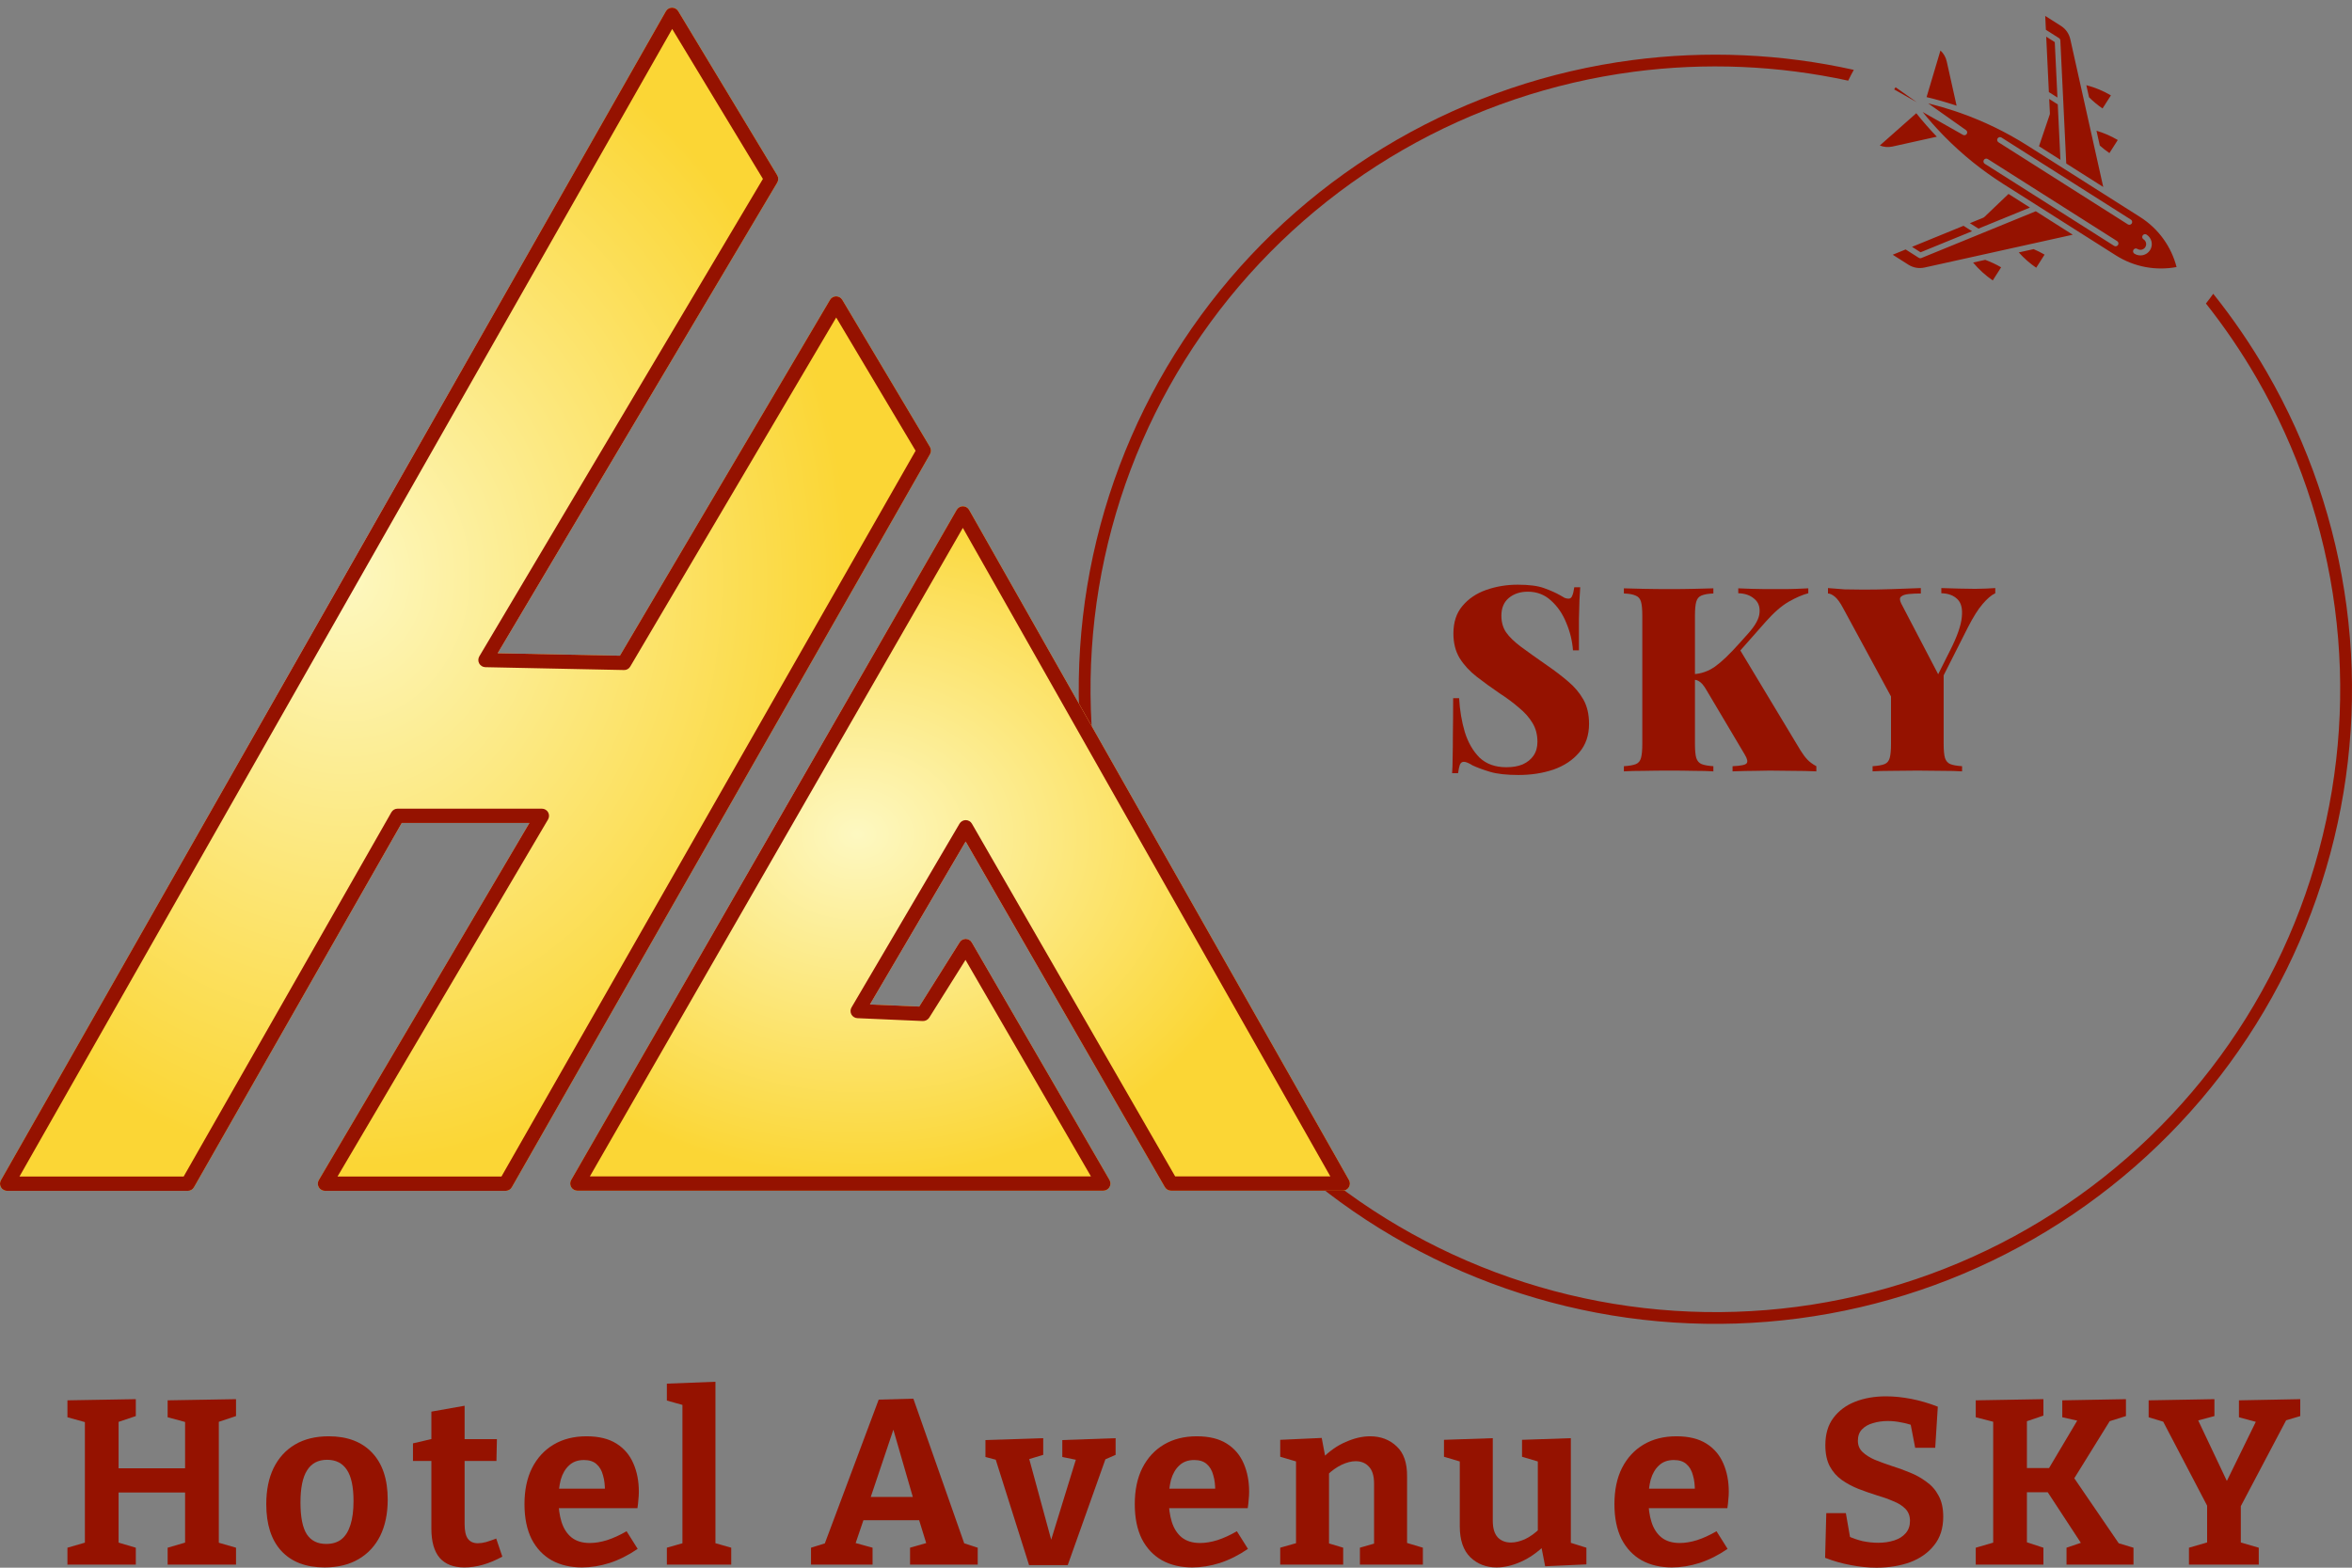 <svg width="180" height="120" viewBox="0 0 180 120" fill="none" xmlns="http://www.w3.org/2000/svg">
<rect x="0" y="0" width="180" height="120" fill="#808080" stroke="none"/>
<path d="M124.919 4.6C130.576 3.857 136.315 4.112 141.873 5.347C141.723 5.618 141.579 5.893 141.444 6.174C136.061 5.006 130.51 4.773 125.036 5.492C118.81 6.309 112.807 8.341 107.368 11.471C101.93 14.602 97.163 18.77 93.34 23.737C89.517 28.704 86.713 34.373 85.088 40.421C83.463 46.469 83.048 52.776 83.868 58.984C84.688 65.191 86.725 71.177 89.865 76.599C93.005 82.021 97.186 86.774 102.168 90.585C107.15 94.397 112.836 97.192 118.902 98.813C124.967 100.433 131.294 100.847 137.52 100.03C143.746 99.212 149.75 97.181 155.188 94.05C160.626 90.92 165.393 86.751 169.216 81.784C173.039 76.817 175.843 71.148 177.468 65.1C179.093 59.053 179.508 52.745 178.688 46.537C177.869 40.33 175.831 34.344 172.691 28.922C171.538 26.93 170.244 25.03 168.821 23.232C169.015 22.989 169.201 22.741 169.38 22.487C170.888 24.373 172.257 26.374 173.472 28.472C176.671 33.997 178.748 40.096 179.583 46.42C180.418 52.745 179.996 59.171 178.34 65.333C176.684 71.495 173.827 77.271 169.932 82.332C166.037 87.393 161.18 91.639 155.639 94.829C150.098 98.019 143.981 100.089 137.638 100.922C131.294 101.754 124.848 101.333 118.668 99.682C112.488 98.031 106.694 95.183 101.618 91.299C96.542 87.416 92.283 82.573 89.084 77.049C85.885 71.524 83.808 65.426 82.973 59.101C82.138 52.777 82.56 46.35 84.216 40.188C85.872 34.026 88.729 28.25 92.624 23.189C96.519 18.128 101.376 13.882 106.917 10.692C112.458 7.503 118.575 5.432 124.919 4.6Z" fill="#951200"/>
<path d="M38.694 91.155H24.872C24.776 91.155 24.681 91.129 24.597 91.081C24.513 91.032 24.444 90.963 24.396 90.879C24.348 90.795 24.323 90.7 24.323 90.604C24.324 90.507 24.35 90.412 24.399 90.329L40.515 62.995H30.748L14.846 90.879C14.799 90.963 14.729 91.032 14.646 91.081C14.563 91.129 14.468 91.155 14.371 91.155H0.547C0.452 91.155 0.357 91.13 0.274 91.082C0.191 91.034 0.122 90.966 0.074 90.883C0.026 90.8 0 90.707 1.45453e-06 90.611C-0 90.514 0.025 90.421 0.072 90.338L50.959 0.862C51.006 0.779 51.075 0.71 51.157 0.661C51.239 0.614 51.332 0.587 51.428 0.586C51.523 0.585 51.617 0.609 51.7 0.656C51.783 0.702 51.853 0.769 51.903 0.851L59.481 13.415C59.532 13.501 59.559 13.598 59.559 13.697C59.559 13.796 59.532 13.893 59.481 13.979L38.09 50.002L47.441 50.191L63.52 22.953C63.568 22.87 63.637 22.803 63.719 22.755C63.802 22.708 63.895 22.683 63.99 22.683C64.085 22.683 64.178 22.708 64.261 22.755C64.343 22.802 64.412 22.869 64.461 22.951L71.173 34.217C71.221 34.301 71.247 34.396 71.247 34.493C71.247 34.589 71.221 34.685 71.173 34.769L39.171 90.879C39.123 90.963 39.053 91.032 38.969 91.081C38.886 91.128 38.791 91.155 38.694 91.155Z" fill="url(#paint0_radial_2700_12772)"/>
<path d="M102.75 91.142H89.623C89.526 91.141 89.431 91.116 89.347 91.067C89.264 91.019 89.194 90.949 89.146 90.867L73.903 64.418L66.577 76.888L70.349 77.048L73.443 72.124C73.492 72.046 73.561 71.981 73.642 71.936C73.724 71.891 73.816 71.868 73.909 71.868C74.004 71.869 74.097 71.896 74.178 71.943C74.261 71.992 74.328 72.06 74.375 72.142L84.912 90.322C84.96 90.404 84.984 90.499 84.984 90.595C84.984 90.691 84.96 90.785 84.912 90.869C84.863 90.951 84.795 91.021 84.71 91.068C84.627 91.117 84.531 91.142 84.435 91.142H44.188C44.092 91.142 43.997 91.117 43.914 91.068C43.83 91.021 43.761 90.953 43.713 90.87C43.664 90.786 43.639 90.692 43.639 90.596C43.638 90.5 43.663 90.407 43.711 90.324L73.214 39.03C73.262 38.946 73.332 38.876 73.415 38.828C73.499 38.78 73.594 38.754 73.692 38.754C73.789 38.754 73.884 38.78 73.968 38.829C74.052 38.878 74.121 38.947 74.168 39.032L103.237 90.326C103.284 90.409 103.309 90.503 103.308 90.599C103.307 90.695 103.281 90.788 103.232 90.871C103.184 90.954 103.114 91.022 103.031 91.069C102.948 91.117 102.854 91.142 102.757 91.142H102.75Z" fill="url(#paint1_radial_2700_12772)"/>
<path d="M38.694 91.155H24.872C24.776 91.155 24.681 91.129 24.597 91.081C24.513 91.032 24.444 90.963 24.396 90.879C24.348 90.795 24.323 90.7 24.323 90.604C24.324 90.507 24.35 90.412 24.399 90.329L40.515 62.995H30.748L14.846 90.879C14.799 90.963 14.729 91.032 14.646 91.081C14.563 91.129 14.468 91.155 14.371 91.155H0.547C0.452 91.155 0.357 91.13 0.274 91.082C0.191 91.034 0.122 90.966 0.074 90.883C0.026 90.8 0 90.707 1.45453e-06 90.611C-0 90.514 0.025 90.421 0.072 90.338L50.959 0.862C51.006 0.779 51.075 0.71 51.157 0.661C51.239 0.614 51.332 0.587 51.428 0.586C51.523 0.585 51.617 0.609 51.7 0.656C51.783 0.702 51.853 0.769 51.903 0.851L59.481 13.415C59.532 13.501 59.559 13.598 59.559 13.697C59.559 13.796 59.532 13.893 59.481 13.979L38.09 50.002L47.441 50.191L63.52 22.953C63.568 22.87 63.637 22.803 63.719 22.755C63.802 22.708 63.895 22.683 63.99 22.683C64.085 22.683 64.178 22.708 64.261 22.755C64.343 22.802 64.412 22.869 64.461 22.951L71.173 34.217C71.221 34.301 71.247 34.396 71.247 34.493C71.247 34.589 71.221 34.685 71.173 34.769L39.171 90.879C39.123 90.963 39.053 91.032 38.969 91.081C38.886 91.128 38.791 91.155 38.694 91.155ZM25.829 90.06H38.376L70.072 34.503L63.995 24.304L48.234 51.019C48.186 51.104 48.116 51.174 48.031 51.221C47.946 51.27 47.849 51.293 47.752 51.288L37.142 51.07C37.046 51.068 36.953 51.04 36.871 50.99C36.789 50.941 36.722 50.871 36.675 50.787C36.629 50.703 36.605 50.61 36.606 50.514C36.608 50.418 36.634 50.325 36.682 50.242L58.386 13.694L51.443 2.217L1.489 90.06H14.054L29.955 62.172C30.003 62.089 30.072 62.021 30.155 61.972C30.238 61.925 30.332 61.901 30.428 61.901H41.472C41.568 61.901 41.663 61.926 41.746 61.975C41.83 62.023 41.899 62.093 41.946 62.177C41.994 62.26 42.019 62.355 42.018 62.451C42.017 62.548 41.991 62.643 41.942 62.726L25.829 90.06Z" fill="#951200"/>
<path d="M102.75 91.142H89.623C89.526 91.141 89.431 91.116 89.347 91.067C89.264 91.019 89.194 90.949 89.146 90.867L73.903 64.418L66.577 76.888L70.349 77.048L73.443 72.124C73.492 72.046 73.561 71.981 73.642 71.936C73.724 71.891 73.816 71.868 73.909 71.868C74.004 71.869 74.097 71.896 74.178 71.943C74.261 71.992 74.328 72.06 74.375 72.142L84.912 90.322C84.96 90.404 84.984 90.499 84.984 90.595C84.984 90.691 84.96 90.785 84.912 90.869C84.863 90.951 84.795 91.021 84.71 91.068C84.627 91.117 84.531 91.142 84.435 91.142H44.188C44.092 91.142 43.997 91.117 43.914 91.068C43.83 91.021 43.761 90.953 43.713 90.87C43.664 90.786 43.639 90.692 43.639 90.596C43.638 90.5 43.663 90.407 43.711 90.324L73.214 39.03C73.262 38.946 73.332 38.876 73.415 38.828C73.499 38.78 73.594 38.754 73.691 38.754C73.789 38.754 73.884 38.78 73.968 38.829C74.052 38.878 74.121 38.947 74.168 39.032L103.237 90.326C103.284 90.409 103.309 90.503 103.308 90.599C103.307 90.695 103.281 90.788 103.232 90.871C103.184 90.954 103.114 91.022 103.031 91.069C102.948 91.117 102.854 91.142 102.757 91.142H102.75ZM89.936 90.048H101.811L73.687 40.408L45.143 90.048H83.491L73.89 73.476L71.112 77.9C71.059 77.981 70.986 78.047 70.9 78.091C70.814 78.137 70.718 78.159 70.621 78.156L65.618 77.937C65.523 77.933 65.431 77.905 65.351 77.854C65.27 77.805 65.204 77.735 65.159 77.653C65.114 77.57 65.091 77.476 65.092 77.382C65.093 77.288 65.119 77.196 65.167 77.115L73.434 63.046C73.483 62.964 73.552 62.896 73.636 62.849C73.719 62.801 73.813 62.776 73.909 62.777C74.005 62.777 74.1 62.803 74.183 62.85C74.265 62.898 74.334 62.967 74.382 63.051L89.936 90.048Z" fill="#951200"/>
<path d="M152.7 45.014V45.41C152.395 45.555 152.071 45.832 151.727 46.241C151.383 46.636 151.006 47.237 150.595 48.042L147.023 55.107H145.693L141.048 46.538C140.823 46.115 140.611 45.825 140.413 45.667C140.214 45.508 140.042 45.429 139.896 45.429V45.014C140.307 45.053 140.73 45.086 141.167 45.113C141.617 45.126 142.106 45.132 142.636 45.132C143.311 45.132 144.038 45.119 144.819 45.093C145.613 45.066 146.341 45.04 147.003 45.014V45.429C146.672 45.429 146.367 45.443 146.09 45.469C145.812 45.495 145.613 45.561 145.494 45.667C145.375 45.759 145.375 45.931 145.494 46.181L148.491 51.92L147.558 53.148L149.226 49.823C149.782 48.728 150.086 47.864 150.139 47.23C150.205 46.597 150.093 46.142 149.801 45.865C149.51 45.574 149.1 45.423 148.571 45.41V45.014C149.074 45.027 149.517 45.04 149.901 45.053C150.298 45.066 150.721 45.073 151.171 45.073C151.436 45.073 151.707 45.066 151.985 45.053C152.263 45.04 152.501 45.027 152.7 45.014ZM148.749 51.267V56.947C148.749 57.422 148.783 57.779 148.849 58.016C148.928 58.254 149.067 58.412 149.266 58.491C149.464 58.57 149.762 58.623 150.159 58.649V59.045C149.775 59.019 149.266 59.005 148.63 59.005C147.995 58.992 147.367 58.986 146.745 58.986C146.07 58.986 145.415 58.992 144.779 59.005C144.158 59.005 143.668 59.019 143.311 59.045V58.649C143.721 58.623 144.025 58.57 144.224 58.491C144.422 58.412 144.555 58.254 144.621 58.016C144.687 57.779 144.72 57.422 144.72 56.947V52.89L146.884 54.117L148.749 51.267Z" fill="#951200"/>
<path d="M138.39 45.034V45.41C137.94 45.529 137.437 45.746 136.882 46.063C136.339 46.379 135.757 46.887 135.135 47.587L131.483 51.723L133.09 49.625L137.795 57.442C137.967 57.719 138.139 57.95 138.311 58.135C138.483 58.32 138.714 58.491 139.006 58.65V59.045C138.45 59.019 137.854 59.006 137.219 59.006C136.597 58.992 136.002 58.986 135.433 58.986C135.128 58.986 134.751 58.992 134.301 59.006C133.851 59.006 133.282 59.019 132.594 59.045V58.65C133.216 58.623 133.573 58.551 133.666 58.432C133.772 58.313 133.726 58.089 133.527 57.759L130.649 52.91C130.517 52.673 130.397 52.495 130.292 52.376C130.186 52.257 130.08 52.171 129.974 52.119C129.881 52.066 129.756 52.033 129.597 52.02V51.604C130.179 51.578 130.728 51.386 131.244 51.03C131.76 50.661 132.382 50.067 133.11 49.249L133.785 48.497C134.341 47.877 134.632 47.343 134.658 46.894C134.698 46.432 134.559 46.076 134.242 45.825C133.937 45.561 133.534 45.423 133.031 45.41V45.034C133.401 45.047 133.745 45.06 134.063 45.073C134.394 45.073 134.738 45.08 135.095 45.093C135.466 45.093 135.896 45.093 136.385 45.093C136.809 45.093 137.179 45.087 137.497 45.073C137.828 45.06 138.126 45.047 138.39 45.034ZM131.125 45.034V45.429C130.728 45.443 130.424 45.495 130.212 45.588C130.014 45.667 129.881 45.825 129.815 46.063C129.749 46.287 129.716 46.643 129.716 47.132V56.947C129.716 57.422 129.749 57.779 129.815 58.016C129.895 58.254 130.033 58.412 130.232 58.491C130.43 58.57 130.728 58.623 131.125 58.65V59.045C130.741 59.019 130.245 59.006 129.637 59.006C129.041 58.992 128.432 58.986 127.81 58.986C127.096 58.986 126.421 58.992 125.786 59.006C125.164 59.006 124.661 59.019 124.277 59.045V58.65C124.687 58.623 124.992 58.57 125.19 58.491C125.389 58.412 125.521 58.254 125.587 58.016C125.653 57.779 125.686 57.422 125.686 56.947V47.132C125.686 46.643 125.653 46.287 125.587 46.063C125.521 45.825 125.382 45.667 125.17 45.588C124.972 45.495 124.674 45.443 124.277 45.429V45.034C124.661 45.047 125.164 45.06 125.786 45.073C126.421 45.087 127.096 45.093 127.81 45.093C128.432 45.093 129.041 45.087 129.637 45.073C130.245 45.06 130.741 45.047 131.125 45.034Z" fill="#951200"/>
<path d="M116.153 44.756C117.013 44.756 117.681 44.842 118.157 45.014C118.634 45.185 119.037 45.363 119.368 45.548C119.527 45.64 119.653 45.713 119.745 45.766C119.851 45.805 119.95 45.825 120.043 45.825C120.175 45.825 120.268 45.752 120.321 45.607C120.387 45.462 120.44 45.245 120.48 44.954H120.936C120.923 45.231 120.903 45.555 120.877 45.924C120.864 46.293 120.85 46.782 120.837 47.389C120.837 47.995 120.837 48.794 120.837 49.783H120.381C120.328 49.057 120.156 48.352 119.864 47.666C119.587 46.98 119.196 46.412 118.693 45.964C118.204 45.515 117.615 45.291 116.927 45.291C116.344 45.291 115.861 45.449 115.478 45.766C115.094 46.082 114.902 46.538 114.902 47.131C114.902 47.619 115.021 48.042 115.259 48.398C115.498 48.741 115.868 49.104 116.371 49.486C116.887 49.869 117.562 50.35 118.396 50.931C118.991 51.34 119.527 51.749 120.003 52.158C120.493 52.567 120.883 53.029 121.175 53.543C121.466 54.058 121.611 54.678 121.611 55.404C121.611 56.288 121.36 57.02 120.857 57.6C120.367 58.181 119.712 58.616 118.892 58.907C118.071 59.184 117.178 59.322 116.212 59.322C115.312 59.322 114.591 59.243 114.049 59.085C113.519 58.926 113.069 58.761 112.699 58.59C112.408 58.405 112.183 58.313 112.024 58.313C111.892 58.313 111.792 58.385 111.726 58.531C111.673 58.676 111.627 58.893 111.587 59.184H111.131C111.157 58.84 111.17 58.445 111.17 57.996C111.184 57.534 111.19 56.941 111.19 56.215C111.203 55.489 111.21 54.566 111.21 53.444H111.667C111.719 54.368 111.865 55.232 112.103 56.037C112.355 56.842 112.732 57.495 113.235 57.996C113.751 58.484 114.432 58.728 115.279 58.728C115.769 58.728 116.186 58.656 116.53 58.511C116.887 58.352 117.165 58.128 117.363 57.838C117.562 57.548 117.661 57.198 117.661 56.789C117.661 56.235 117.535 55.753 117.284 55.344C117.033 54.922 116.689 54.533 116.252 54.177C115.828 53.807 115.332 53.438 114.763 53.068C114.141 52.646 113.559 52.224 113.016 51.802C112.474 51.38 112.037 50.905 111.706 50.377C111.389 49.849 111.23 49.222 111.23 48.497C111.23 47.626 111.461 46.92 111.925 46.379C112.388 45.825 112.996 45.416 113.751 45.152C114.505 44.888 115.306 44.756 116.153 44.756Z" fill="#951200"/>
<path fill-rule="evenodd" clip-rule="evenodd" d="M156.573 2.281L156.522 1.218L157.726 1.982C158.105 2.223 158.351 2.593 158.441 3L160.962 14.312L158.132 12.516L157.908 7.859L157.679 3.091C157.675 3.021 157.638 2.957 157.579 2.919L156.573 2.281ZM156.045 11.192L156.869 8.764C156.878 8.738 156.882 8.711 156.88 8.684L156.827 7.575L157.482 7.991L157.686 12.233L156.998 11.797L156.045 11.192ZM156.802 7.049L156.788 6.769L156.598 2.807L157.253 3.223L157.457 7.465L156.802 7.049ZM155.67 11.464L157.481 12.613L163.787 16.614C165.226 17.528 166.18 18.914 166.574 20.441C165.02 20.731 163.357 20.456 161.918 19.541L161.918 19.541L153.299 14.073C151.693 13.054 150.185 11.844 148.813 10.449C148.81 10.446 148.808 10.443 148.805 10.44C148.741 10.376 148.678 10.311 148.616 10.246C148.104 9.715 147.613 9.157 147.142 8.574L150.228 10.323C150.328 10.38 150.455 10.348 150.517 10.251C150.579 10.155 150.554 10.027 150.46 9.96L147.562 7.912C148.226 8.074 148.878 8.261 149.517 8.472C149.666 8.522 149.815 8.573 149.963 8.625C149.97 8.627 149.977 8.63 149.985 8.631C151.83 9.28 153.564 10.128 155.169 11.146L155.665 11.461L155.666 11.462C155.667 11.463 155.669 11.463 155.67 11.464ZM154.054 18.979L154.054 18.979L151.899 19.457L151.899 19.457L150.572 19.751L150.571 19.751L147.283 20.479C146.876 20.569 146.436 20.505 146.055 20.264L146.055 20.264L144.851 19.499L145.839 19.095L146.845 19.734C146.904 19.771 146.978 19.778 147.043 19.751L151.473 17.94L151.473 17.94L151.473 17.94L155.8 16.17L158.63 17.966L155.61 18.635L155.61 18.635L154.054 18.979ZM150.924 17.7L150.269 17.284L146.328 18.895L146.983 19.311L150.924 17.7ZM151.788 16.662L150.757 17.084L151.412 17.5L155.354 15.887L153.712 14.845L151.855 16.619C151.836 16.637 151.813 16.652 151.788 16.662ZM156.472 19.491C156.206 19.334 155.926 19.195 155.635 19.07L154.498 19.322C154.902 19.773 155.35 20.165 155.833 20.493L156.472 19.491ZM153.147 20.462C152.766 20.238 152.359 20.048 151.931 19.89L151.002 20.096C151.449 20.631 151.955 21.089 152.508 21.465L153.147 20.462ZM147.442 7.434C148.196 7.611 148.932 7.823 149.654 8.064C149.683 8.073 149.711 8.083 149.74 8.092L148.985 4.704C148.915 4.389 148.751 4.094 148.504 3.866L147.442 7.434ZM144.964 6.845L146.685 7.82L146.438 7.645L146.436 7.644C146.435 7.643 146.434 7.642 146.432 7.641L145.07 6.679L144.964 6.845ZM164.542 19.151C164.285 19.554 163.749 19.673 163.344 19.417C163.244 19.353 163.214 19.22 163.278 19.12C163.342 19.019 163.475 18.99 163.576 19.053C163.779 19.182 164.049 19.123 164.178 18.92C164.308 18.717 164.248 18.449 164.045 18.32C163.944 18.256 163.915 18.123 163.979 18.023C164.043 17.923 164.176 17.893 164.277 17.957C164.681 18.214 164.8 18.747 164.543 19.151L164.542 19.151ZM143.863 11.137L146.655 8.667C147.155 9.296 147.681 9.894 148.227 10.464L144.829 11.217C144.512 11.287 144.175 11.263 143.863 11.137ZM162.092 18.753C162.156 18.652 162.126 18.519 162.026 18.456L152.126 12.174C152.026 12.11 151.892 12.139 151.828 12.239C151.764 12.34 151.794 12.473 151.894 12.537L161.794 18.819C161.894 18.882 162.028 18.853 162.092 18.753ZM163.077 16.809C163.177 16.873 163.207 17.006 163.143 17.107C163.079 17.207 162.945 17.236 162.845 17.173L152.945 10.891C152.844 10.827 152.814 10.694 152.878 10.594C152.942 10.494 153.076 10.464 153.176 10.528L163.077 16.809ZM160.698 11.14C160.935 11.349 161.18 11.543 161.435 11.718L162.074 10.717C161.572 10.419 161.025 10.18 160.445 10.006L160.698 11.14ZM159.669 6.521L159.875 7.446C160.199 7.766 160.544 8.054 160.909 8.303L161.549 7.301C160.975 6.961 160.343 6.697 159.669 6.521Z" fill="#951200"/>
<path d="M167.522 119.766V118.471L169.255 117.967L168.912 118.507V114.782L169.128 115.664L165.393 108.521L165.862 108.917L164.437 108.485V107.19L169.471 107.1V108.395L167.865 108.827L168.064 108.377L170.662 113.865H170.175L172.809 108.485L173.008 108.935L171.348 108.485V107.19L176.04 107.1V108.395L174.596 108.827L175.101 108.449L171.294 115.664L171.492 114.782V118.507L171.131 117.967L172.864 118.471V119.766H167.522Z" fill="#951200"/>
<path d="M162.429 118.543L161.725 118.003L163.277 118.471V119.766H158.152V118.471L159.524 118.003L159.47 118.435L156.384 113.721L157.07 114.225H154.724L155.121 113.703V118.507L154.796 117.949L156.384 118.471V119.766H151.205V118.471L152.811 118.003L152.54 118.507V108.413L152.811 108.899L151.205 108.485V107.19L156.384 107.1V108.359L154.796 108.899L155.121 108.359V112.785L154.724 112.372H157.25L156.582 112.767L159.145 108.449L159.343 108.827L157.828 108.485V107.19L162.7 107.1V108.395L161.094 108.899L161.653 108.467L158.531 113.505V112.839L162.429 118.543Z" fill="#951200"/>
<path d="M142.185 110.285C142.185 110.632 142.305 110.92 142.546 111.148C142.786 111.376 143.099 111.574 143.484 111.742C143.869 111.898 144.296 112.054 144.765 112.21C145.235 112.354 145.698 112.522 146.155 112.713C146.612 112.893 147.033 113.127 147.418 113.415C147.815 113.691 148.128 114.045 148.356 114.477C148.597 114.908 148.717 115.448 148.717 116.096C148.717 116.983 148.483 117.715 148.013 118.291C147.556 118.866 146.943 119.298 146.173 119.586C145.403 119.862 144.549 120 143.61 120C142.973 120 142.317 119.934 141.644 119.802C140.982 119.682 140.326 119.496 139.677 119.244L139.767 115.826H141.265L141.644 118.003L141.409 117.571C141.77 117.739 142.149 117.871 142.546 117.967C142.955 118.051 143.352 118.093 143.737 118.093C144.182 118.093 144.591 118.033 144.964 117.913C145.337 117.793 145.632 117.607 145.848 117.355C146.065 117.103 146.173 116.791 146.173 116.42C146.173 116.048 146.059 115.742 145.83 115.502C145.601 115.262 145.289 115.064 144.892 114.908C144.507 114.74 144.086 114.591 143.629 114.459C143.171 114.315 142.708 114.153 142.239 113.973C141.782 113.793 141.355 113.565 140.958 113.289C140.573 113.013 140.266 112.665 140.038 112.246C139.809 111.814 139.695 111.274 139.695 110.626C139.695 109.775 139.899 109.079 140.308 108.539C140.717 107.988 141.271 107.574 141.968 107.298C142.666 107.022 143.454 106.884 144.332 106.884C144.958 106.884 145.607 106.95 146.281 107.082C146.955 107.214 147.629 107.412 148.302 107.676L148.104 110.824H146.57L146.191 108.863L146.48 109.151C146.179 109.031 145.854 108.941 145.505 108.881C145.168 108.809 144.826 108.773 144.477 108.773C144.068 108.773 143.689 108.827 143.34 108.935C142.991 109.031 142.708 109.193 142.492 109.421C142.287 109.637 142.185 109.925 142.185 110.285Z" fill="#951200"/>
<path d="M127.956 119.981C127.078 119.981 126.308 119.801 125.646 119.441C124.984 119.069 124.467 118.523 124.094 117.804C123.733 117.072 123.553 116.185 123.553 115.141C123.553 114.062 123.745 113.139 124.13 112.371C124.527 111.591 125.081 110.992 125.79 110.572C126.5 110.152 127.336 109.942 128.299 109.942C129.237 109.942 130.001 110.128 130.59 110.5C131.18 110.872 131.613 111.382 131.89 112.029C132.166 112.665 132.305 113.384 132.305 114.188C132.305 114.392 132.293 114.596 132.269 114.8C132.257 115.003 132.232 115.219 132.196 115.447H125.592V113.954H130.031L129.706 114.188C129.718 113.708 129.67 113.288 129.562 112.929C129.466 112.557 129.297 112.269 129.057 112.065C128.828 111.861 128.509 111.759 128.1 111.759C127.631 111.759 127.252 111.897 126.963 112.173C126.675 112.437 126.464 112.797 126.332 113.252C126.211 113.708 126.151 114.218 126.151 114.782C126.151 115.417 126.229 115.987 126.386 116.491C126.542 116.994 126.795 117.39 127.144 117.678C127.505 117.966 127.974 118.11 128.551 118.11C128.96 118.11 129.399 118.038 129.869 117.894C130.35 117.738 130.849 117.51 131.366 117.21L132.214 118.559C131.517 119.039 130.801 119.399 130.067 119.639C129.345 119.867 128.641 119.981 127.956 119.981Z" fill="#951200"/>
<path d="M114.533 119.981C113.739 119.981 113.072 119.723 112.53 119.207C111.989 118.679 111.718 117.888 111.718 116.833V111.58L111.953 111.939L110.509 111.508V110.212L114.244 110.086V116.419C114.244 116.982 114.371 117.402 114.623 117.678C114.876 117.942 115.213 118.074 115.634 118.074C115.959 118.074 116.314 117.99 116.699 117.822C117.084 117.642 117.469 117.366 117.854 116.994L117.691 117.444V111.526L117.926 111.939L116.482 111.508V110.212L120.217 110.086V118.434L119.911 118.002L121.408 118.47V119.747L118.251 119.891L117.908 118.128L118.251 118.254C117.661 118.829 117.041 119.261 116.392 119.549C115.742 119.837 115.123 119.981 114.533 119.981Z" fill="#951200"/>
<path d="M97.976 119.765V118.469L99.492 118.038L99.185 118.397V111.543L99.492 111.957L97.976 111.507V110.212L101.152 110.068L101.477 111.795L101.152 111.669C101.729 111.082 102.343 110.65 102.992 110.374C103.642 110.086 104.262 109.942 104.851 109.942C105.669 109.942 106.349 110.2 106.89 110.716C107.431 111.22 107.696 111.987 107.684 113.019V118.397L107.45 118.038L108.893 118.469V119.765H104.075V118.469L105.447 118.074L105.158 118.451V113.558C105.158 112.971 105.025 112.539 104.761 112.263C104.508 111.987 104.171 111.849 103.75 111.849C103.425 111.849 103.071 111.939 102.686 112.119C102.301 112.299 101.922 112.569 101.549 112.929L101.711 112.551V118.451L101.477 118.074L102.794 118.469V119.765H97.976Z" fill="#951200"/>
<path d="M91.248 119.981C90.37 119.981 89.6 119.801 88.939 119.441C88.277 119.069 87.76 118.523 87.387 117.804C87.026 117.072 86.845 116.185 86.845 115.141C86.845 114.062 87.038 113.139 87.423 112.371C87.82 111.591 88.373 110.992 89.083 110.572C89.793 110.152 90.629 109.942 91.591 109.942C92.529 109.942 93.293 110.128 93.883 110.5C94.472 110.872 94.906 111.382 95.182 112.029C95.459 112.665 95.597 113.384 95.597 114.188C95.597 114.392 95.585 114.596 95.561 114.8C95.549 115.003 95.525 115.219 95.489 115.447H88.884V113.954H93.323L92.999 114.188C93.011 113.708 92.963 113.288 92.854 112.929C92.758 112.557 92.59 112.269 92.349 112.065C92.121 111.861 91.802 111.759 91.393 111.759C90.924 111.759 90.545 111.897 90.256 112.173C89.967 112.437 89.757 112.797 89.624 113.252C89.504 113.708 89.444 114.218 89.444 114.782C89.444 115.417 89.522 115.987 89.678 116.491C89.835 116.994 90.087 117.39 90.436 117.678C90.797 117.966 91.266 118.11 91.844 118.11C92.253 118.11 92.692 118.038 93.161 117.894C93.642 117.738 94.142 117.51 94.659 117.21L95.507 118.559C94.809 119.039 94.094 119.399 93.36 119.639C92.638 119.867 91.934 119.981 91.248 119.981Z" fill="#951200"/>
<path d="M81.299 110.23L85.378 110.086V111.364L84.349 111.813L84.692 111.436L81.715 119.801H78.755L76.139 111.526L76.499 111.813L75.417 111.526V110.23L79.838 110.086V111.364L78.52 111.759L78.701 111.436L80.542 118.2H80.343L82.382 111.58L82.526 111.777L81.299 111.526V110.23Z" fill="#951200"/>
<path d="M73.942 118.56L73.274 117.966L74.826 118.47V119.765H69.647V118.47L71.217 118.02L70.964 118.38L70.242 116.041L70.639 116.365H65.876L66.182 116.059L65.406 118.344L65.334 118.074L66.778 118.47V119.765H62.068V118.47L63.566 118.002L62.988 118.506L67.247 107.135L69.9 107.063L73.942 118.56ZM66.525 114.926L66.345 114.584H70.224L69.972 114.98L68.095 108.485H68.691L66.525 114.926Z" fill="#951200"/>
<path d="M54.753 118.29L54.572 118.074L55.962 118.47V119.765H51.036V118.47L52.425 118.074L52.227 118.29V107.405L52.389 107.585L51.036 107.207V105.912L54.753 105.768V118.29Z" fill="#951200"/>
<path d="M44.542 119.981C43.664 119.981 42.894 119.801 42.232 119.441C41.571 119.069 41.053 118.523 40.681 117.804C40.32 117.072 40.139 116.185 40.139 115.141C40.139 114.062 40.332 113.139 40.717 112.371C41.114 111.591 41.667 110.992 42.377 110.572C43.087 110.152 43.923 109.942 44.885 109.942C45.823 109.942 46.587 110.128 47.177 110.5C47.766 110.872 48.199 111.382 48.476 112.029C48.753 112.665 48.891 113.384 48.891 114.188C48.891 114.392 48.879 114.596 48.855 114.8C48.843 115.003 48.819 115.219 48.783 115.447H42.178V113.954H46.617L46.292 114.188C46.305 113.708 46.257 113.288 46.148 112.929C46.052 112.557 45.883 112.269 45.643 112.065C45.414 111.861 45.096 111.759 44.687 111.759C44.217 111.759 43.838 111.897 43.55 112.173C43.261 112.437 43.05 112.797 42.918 113.252C42.798 113.708 42.738 114.218 42.738 114.782C42.738 115.417 42.816 115.987 42.972 116.491C43.129 116.994 43.381 117.39 43.73 117.678C44.091 117.966 44.56 118.11 45.138 118.11C45.547 118.11 45.986 118.038 46.455 117.894C46.936 117.738 47.435 117.51 47.953 117.21L48.801 118.559C48.103 119.039 47.387 119.399 46.654 119.639C45.932 119.867 45.228 119.981 44.542 119.981Z" fill="#951200"/>
<path d="M35.539 119.982C34.709 119.982 34.077 119.736 33.644 119.244C33.223 118.741 33.013 117.997 33.013 117.013V111.508L33.338 111.832H31.605V110.483L33.374 110.069L33.013 110.501V108.054L35.557 107.604V110.501L35.286 110.159H38.029L37.993 111.832H35.286L35.557 111.508V116.672C35.557 117.187 35.641 117.559 35.81 117.787C35.978 118.015 36.231 118.129 36.568 118.129C36.76 118.129 36.971 118.099 37.199 118.039C37.44 117.967 37.699 117.877 37.975 117.769L38.444 119.154C37.434 119.706 36.465 119.982 35.539 119.982Z" fill="#951200"/>
<path d="M25.16 109.942C26.58 109.942 27.687 110.362 28.481 111.202C29.275 112.041 29.672 113.234 29.672 114.782C29.672 115.861 29.479 116.79 29.094 117.57C28.709 118.337 28.156 118.931 27.434 119.351C26.712 119.771 25.846 119.981 24.836 119.981C23.416 119.981 22.315 119.561 21.533 118.721C20.763 117.882 20.378 116.688 20.378 115.141C20.378 114.062 20.565 113.139 20.938 112.371C21.323 111.591 21.87 110.992 22.58 110.572C23.29 110.152 24.15 109.942 25.16 109.942ZM25.034 111.741C24.348 111.741 23.837 112.011 23.5 112.551C23.163 113.079 22.995 113.9 22.995 115.015C22.995 116.131 23.157 116.94 23.482 117.444C23.807 117.936 24.3 118.182 24.962 118.182C25.443 118.182 25.834 118.062 26.135 117.822C26.436 117.582 26.664 117.216 26.82 116.724C26.977 116.233 27.055 115.627 27.055 114.907C27.055 113.816 26.887 113.019 26.55 112.515C26.213 111.999 25.708 111.741 25.034 111.741Z" fill="#951200"/>
<path d="M5.161 119.766V118.471L6.839 117.985L6.496 118.507V108.431L6.911 108.971L5.161 108.485V107.19L10.394 107.1V108.395L8.679 108.971L9.076 108.413V112.785L8.679 112.39H14.562L14.165 112.785V108.431L14.562 108.953L12.83 108.485V107.19L18.063 107.1V108.395L16.385 108.953L16.746 108.413V118.507L16.385 117.985L18.063 118.471V119.766H12.83V118.471L14.49 117.985L14.165 118.507V113.829L14.562 114.243H8.679L9.076 113.829V118.507L8.752 117.985L10.394 118.471V119.766H5.161Z" fill="#951200"/>
<defs>
<radialGradient id="paint0_radial_2700_12772" cx="0" cy="0" r="1" gradientTransform="matrix(-0.75 45.523 -38.809 -1.328 26.249 43.941)" gradientUnits="userSpaceOnUse">
<stop stop-color="#FDF8C1"/>
<stop offset="1" stop-color="#FBD635"/>
</radialGradient>
<radialGradient id="paint1_radial_2700_12772" cx="0" cy="0" r="1" gradientTransform="matrix(-0.628 26.332 -32.503 -0.768 65.622 63.832)" gradientUnits="userSpaceOnUse">
<stop stop-color="#FDF8C1"/>
<stop offset="1" stop-color="#FBD635"/>
</radialGradient>
</defs>
</svg>

